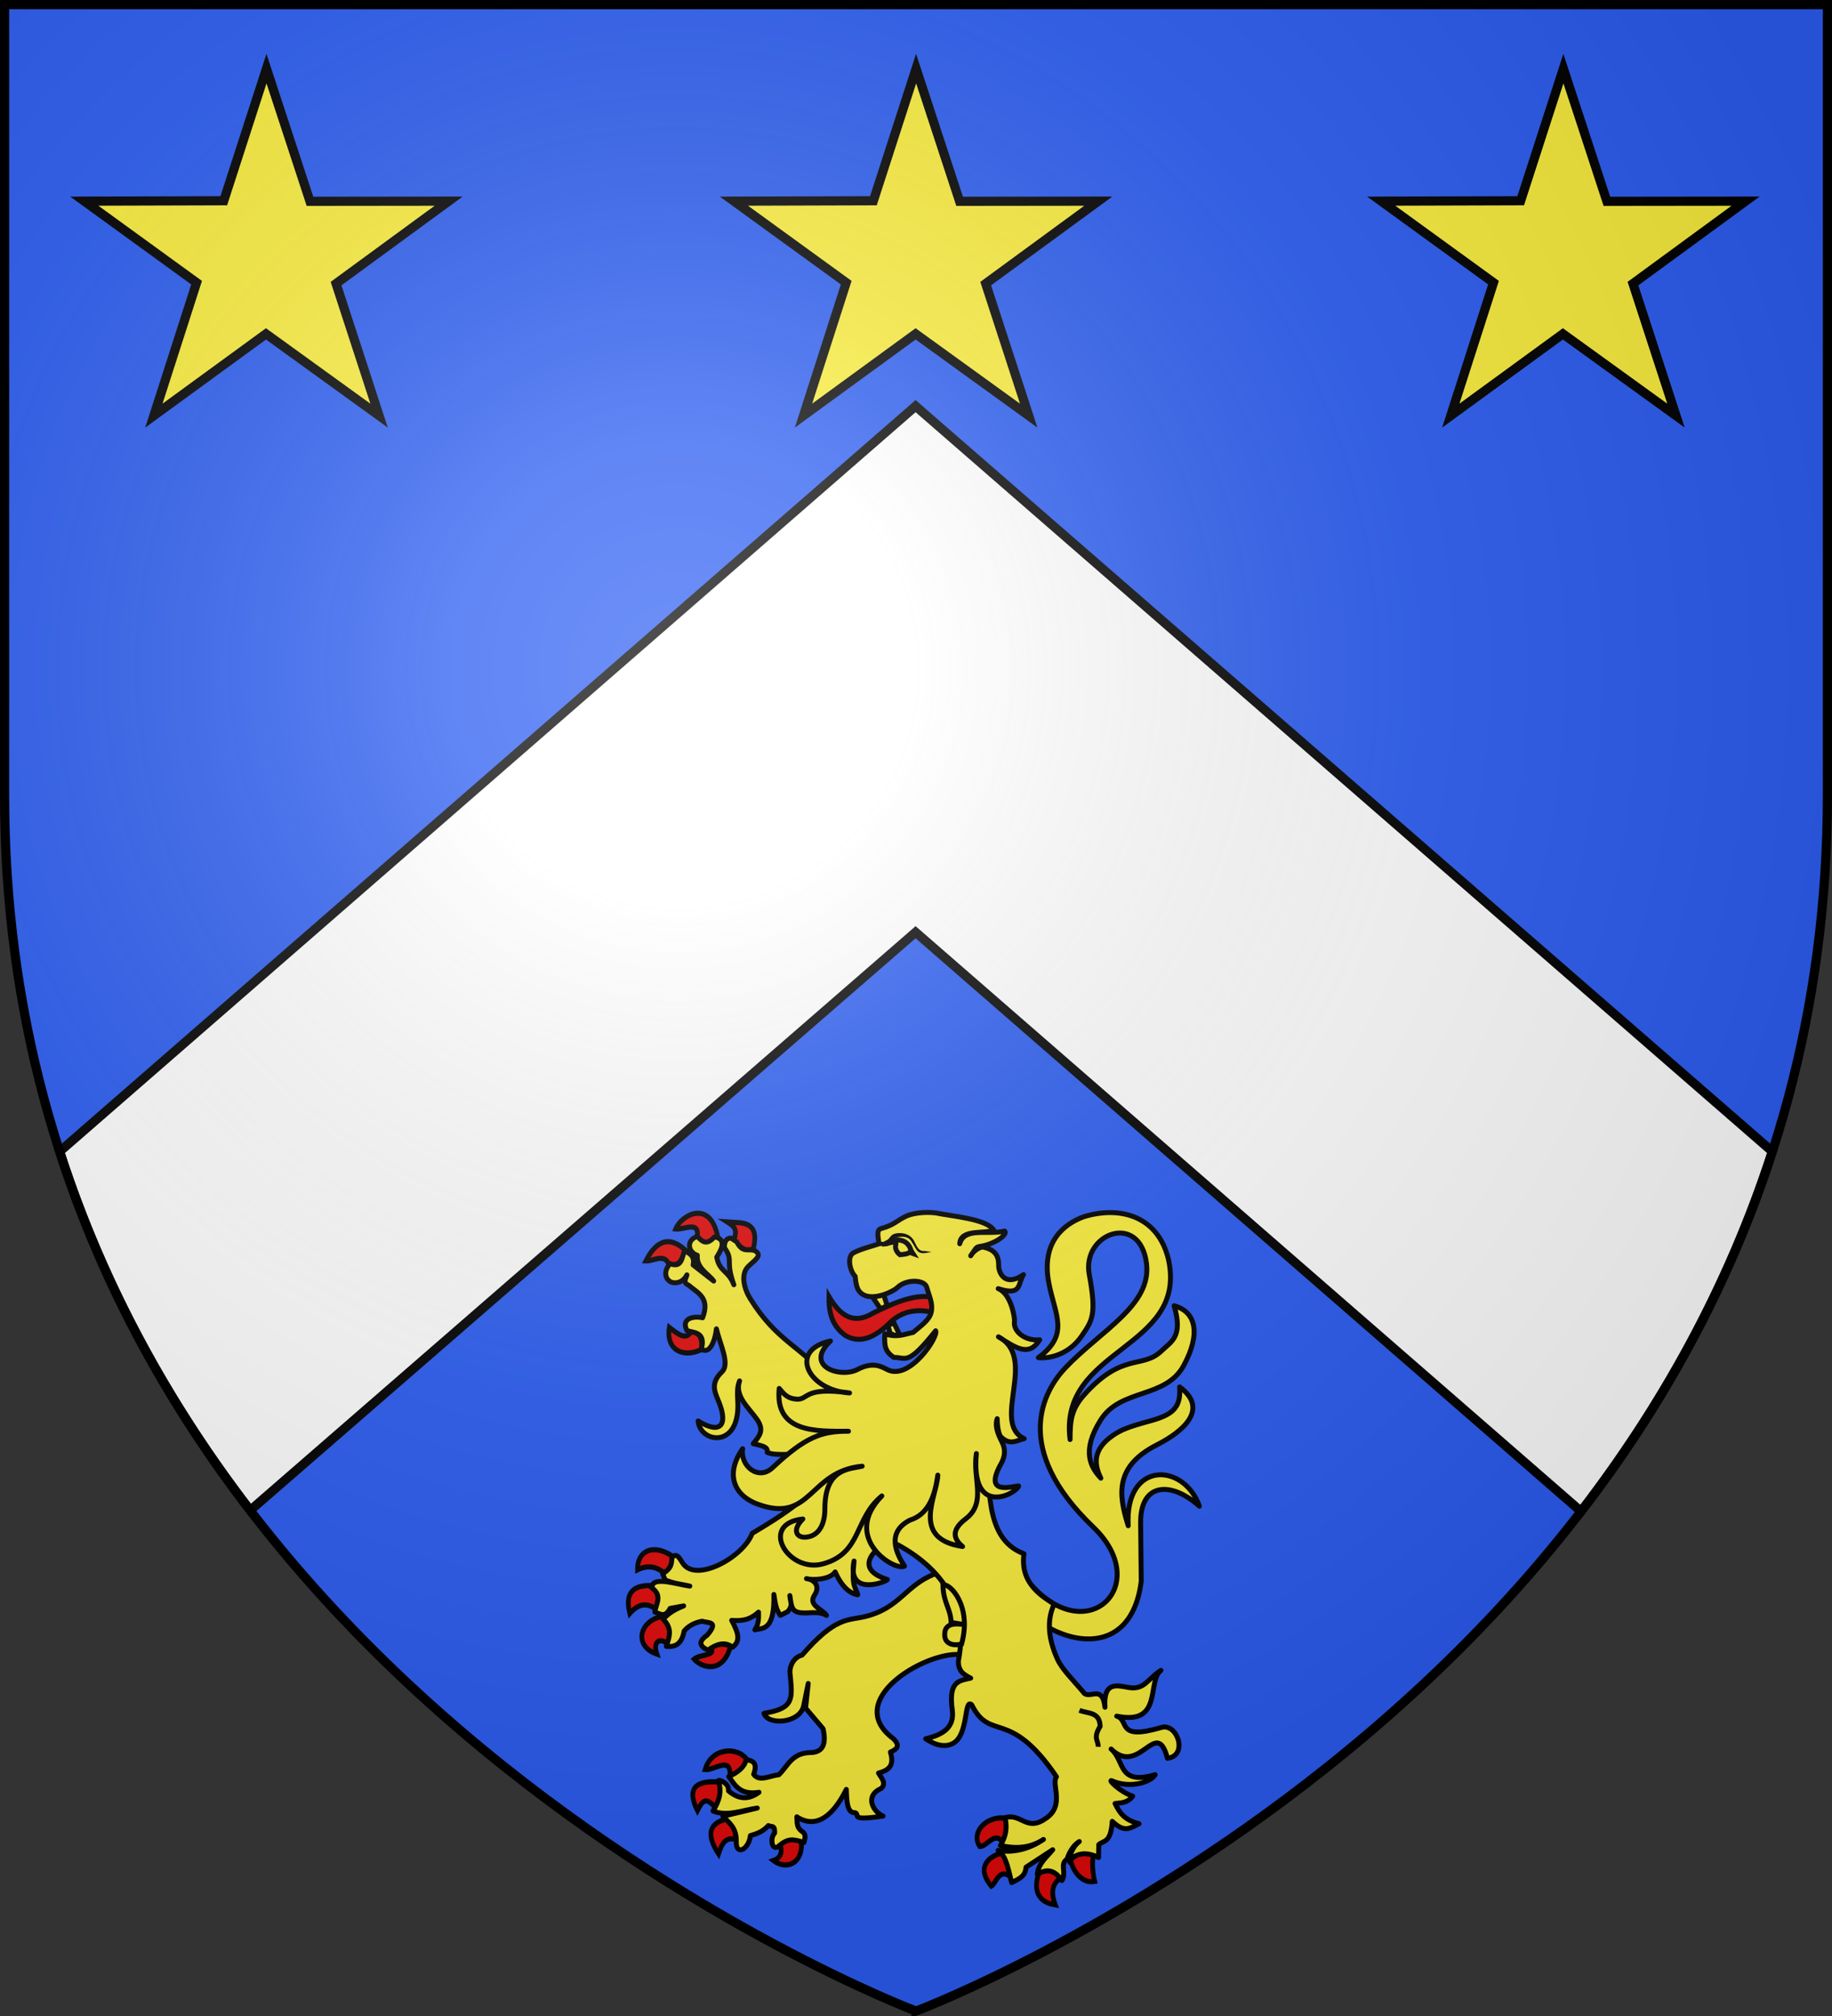 <svg xmlns="http://www.w3.org/2000/svg" xmlns:xlink="http://www.w3.org/1999/xlink" width="600" height="660" version="1"><rect width="100%" height="100%" fill="#333333" stroke="none"/><defs><path id="b" d="M0 0v1h.5z" transform="rotate(18 3.157 -.5)"/><path id="c" d="M0 0v1h.5z" transform="rotate(18 3.157 -.5)"/><radialGradient xlink:href="#a" id="f" cx="221.445" cy="226.331" r="300" fx="221.445" fy="226.331" gradientTransform="matrix(1.353 0 0 1.35 -77.63 -86.514)" gradientUnits="userSpaceOnUse"/><linearGradient id="a"><stop offset="0" stop-color="#fff" stop-opacity=".314"/><stop offset=".19" stop-color="#fff" stop-opacity=".251"/><stop offset=".6" stop-color="#6b6b6b" stop-opacity=".125"/><stop offset="1" stop-opacity=".125"/></linearGradient></defs><g transform="matrix(1 0 0 1.001 0 -.679)"><path fill="#2b5df2" fill-rule="evenodd" d="M300 658.5s298.5-112.32 298.5-397.772V2.176H1.5v258.552C1.5 546.18 300 658.5 300 658.5"/><g fill="#fff" stroke="#000" stroke-width="3.663"><path fill="#fcef3c" stroke-linejoin="round" stroke-width="1.619" d="M337.607 518.871c18.723 21.14 40.116.057 20.457-18.75-26.952-25.785-16.305-44.623-9.03-52.21 11.69-12.192 28.177-20.378 26.455-34.023-2.14-16.967-21.267-9.849-18.744 3.63 2.482 13.265.933 15.066-2.42 20.025-3.971 5.872-10.267 7.6-14.255 7.154 10.37-7.627 5.47-13.77 3.423-24.45-2.615-13.645 5.294-19.424 11.546-21.664 12.11-3.644 24.36-.006 27.671 14.12 6.327 29.418-36.142 28.72-32.249 58.782.028-6.13.283-9.797 4.69-14.71 12.573-14.017 19.036-8.24 25.29-14.319 3.058-2.972 7.141-4.511 4.084-14.73 7.143 1.91 8.834 9.083 3.17 19.529-5.956 10.982-20.695 7.41-27.233 17.865-6.407 10.245-3.226 15.473.079 18.998-2.372-4.757-2.51-9.527 3.938-13.974 2.706-1.867 5.23-2.846 12.009-4.688 7.638-2.076 10.335-4.358 9.853-11.186 9.751 7.214 1.186 14.566-7.32 18.88-13.738 6.969-12.88 15.937-9.518 26.53-1.203-21.24 18.17-20.828 23.316-6.388-9.428-8.395-19.385-7.631-19.25 5.458l.196 19.044c-3.253 26.446-27.627 21.617-40.563 6.998"/><path fill="#e20909" stroke-width="1.619" d="M271.502 424.752c-.088 4.925.838 9.487 5.417 12.743 4.801 2.783 9.697.582 14.624-4.288 5.208-5.01 11.472-4.131 15.427-2.889.651-2.316-.148-3.258.03-4.809-5.913-2.556-14.523 1.411-21.076 4.63-6.562 3.989-10.863.647-14.422-5.387z"/><path fill="#e20909" stroke-width="3.607" d="M862.664 472.577c-7.188-9.211-27.082-8.293-31.832 7.086 6.816.68 19.456-9.608 19.006 3.82 8.305-.468 10.708-4.693 12.826-10.906zm-24.21 33.41c-7.48-8.031-10.061-3.885-13.505 2.243-8.187-14.961-2.04-21.175 16.37-19.903 2.197 4.713 1.025 12.246-2.866 17.66zm9.005 8.097c-13.091 2.806-16.482 10.313-6.395 24.351 2.187-5.864 4.356-11.75 12.534-10.302 1.483-4.79-.707-9.68-6.14-14.05zm40.415 17.795c2.56 5.973-.09 9.656-4.86 11.24 9.901 6.853 22.754 1.965 21.23-13.113-7.109-4.021-11.075-2.607-16.37 1.873z" transform="matrix(.429 0 0 .469 -125.485 354.469)"/><path fill="#fcef3c" stroke-linejoin="round" stroke-width="1.619" d="M306.16 515.453c-9.668 3.714-11.374 11.166-22.879 13.937-5.566 1.341-9.616-.089-20.59 12.601-2.765.653-4.08 3.622-3.98 5.709.877 8.776 1.466 11.657-8.494 13.335 1.213 4.05 11.977 3.338 13.042-2.676.166-.94 1.444-7.08 1.444-7.08l-.872 8.035 5.723 6.734c1.04 4.645.307 7.847-4.385 7.828-5.871.19-7.166 4.454-10.105 7.255-2.82.24-6.405 2.428-8.23-.162 1.514-4.009-.618-4.474-2.446-4.802-.545 2.43-2.662 4.185-5.72 5.537 2.087 2.836 3.671 6.134 9.914 5.155-3.838 2.83-7.088 1.989-9.999-.476.277-2.37-2.802-3.766-3.347-3.343 1.32 3.73.18 6.914-1.715 9.928 4.551 1.911 9.612-.255 14.49-.954l-11.25 2.673c1.933 2.172 4.482 3.52 4.386 8.4-.154 4.598 4.085 2.557 4.625-2.074 1.7-.497 4.052-1.185 5.86-3.271 1.157.582 2.195-.353 2.066 2.482-1.597 1.527-.937 5.928 1.18 4.342 3.224-2.786 4.851-2.441 8.434-1.288.185-1.018.837-2.395-.353-3.414-2.323-1.553-1.779-3.08-1.984-4.986 2.923 1.945 9.487 4.457 16.205-8.974.129 4.249.312 7.778 2.883 7.624 1.798.704-2.265 2.783 9.152 1.103-3.197-1.308-6.228-6.587-.599-9.037 1.767-1.679.102-3.357-.9-5.036 3.822-.987 5.155-2.805 3.894-6.847 2.516-1.052 3.09-2.273 1.034-4.343-16.86-12.51 10.238-28.385 21.523-27.567l9.533-6.11-6.101-20.81z"/><path fill="#e20909" stroke-width="3.607" d="M799.626 342.685c-5.852-4.625-12.566-5.83-20.464-2.342-.056-14.538 13.622-18.222 27.626-8.897-1.412 4.639-3.066 9.057-7.162 11.239zm-26.347 28.098c-3.418-12.474.548-20.053 16.882-19.435 2.937 3.872 7.292 6.562 3.07 16.391-7.79-5.24-14.203-2.924-19.952 3.044zm24.812 2.107c4.945 6.322 8.192 12.645 4.348 18.967-8-5.031-11.16.056-8.44 7.258-18.46-5.81-12.895-23.612 4.092-26.225zm36.834 21.776c5.494-3.163 10.533-2.989 15.347-1.17-5.978 20.376-22.706 14.734-27.881 9.132 4.344-3.472 17.501-2.217 12.534-7.962zM828.018 186.74c-13.82 6.043-27.245.561-24.555-15.454 6.568 4.735 12.686 9.137 16.626 3.044 5.688.234 9.047 3.454 7.93 12.41zm-25.067-59.709c-3.538-7.426-11.438-1.875-17.394-2.107 8.263-14.803 18.254-17.275 29.928-7.727-2.034 6.026-3.863 12.314-12.534 9.834zm5.371-24.351c6.403.636 18.51-6.186 16.371 5.62 4.844 5.575 10.078 4.72 15.603-.937-6.06-25.406-27.664-14.525-31.974-4.683zm44.252 7.96c3.55-8.067-.098-10.077-4.86-12.877l7.93.468c13.867.447 14.36 8.545 12.022 18.264-7.023 3.063-10.621-2.492-15.092-5.854zM1060.277 513.615c3.647 6.117 1 11.122-2.813 15.923-6.094-6.431-11.19 3.576-16.883 3.746-7.364-9.437 4.845-21.822 19.696-19.669zm3.325 40.508c.898-4.801 1.243-9.466-6.906-16.156-11.329 3.055-18.268 10.955-7.418 22.947 3.764-1.828 5.655-12.549 14.324-6.79zm21.743-1.873c7.949-6.469 14.594-1.902 15.859 3.747-5.95 4.148-6.17 10.254-3.07 18.03-17.188-2.611-15.061-14.877-12.79-21.777zm41.95-13.112c-1.437 5.246-.349 13.895.941 18.517-11.056 1.957-17.877-9.844-18.335-15.24 4.608-5.116 8.694-6.899 17.394-3.277z" transform="matrix(.429 0 0 .469 -125.485 354.469)"/><path fill="#fcef3c" stroke-linejoin="round" stroke-width="1.619" d="M228.357 405.072c-3.618 1.123-3.163 5.093.019 6.155-.369 4.24 3.781 6.136 5.366 8.42l-6.735-5.26c.643-3.12-1.306-3.646-2.701-4.724-1.101 2.072-.783 5.867-4.851 4.307-2.711 2.997-1.12 5.925 1.067 6.21 1.893.248 3.507-.726 4.45-2.554-.24 1.185-1.524 2.519.551 3.372 2.888 2.534 7.146 4.042 4.584 10.668-2.706-.632-7.233.025-5.134 4.174 2.113.771 6.267.303 4.718 6.077 2.973 1.976 4.593-3.385 4.94-6.633 1.167 5.094 4.529 11.476 1.811 14.062-4.038 3.843-2.21 6.827-.95 10 2.998 7.551.37 10.52-6.85 6.07.564 6.298 10.386 8.499 12.562-.716 1.237-5.24-.552-8.428 1.01-12.394-1.69 4.974 2.88 8.592 5.681 12.565 2.607 3.7.69 5.594-1.217 7.964 2.242.587 5.08.88 4.585 2.838 2.519 1.219 7.82.34 10.367.791l2.023 13.77c-3.999 3.757-10.662 8.012-17.296 11.916-2.837 7.8-18.527 16.39-22.782 9.722-1.348-2.114-1.992-3.24-3.453-1.909-.326 1.721.269 3.35-3.101 5.41l.817 2.02c2.994 1.271 5.41 1.385 8.085 2.02-3.903-.464-11.753-3.224-12.34-.008l-.33.408c3.987 2.7 1.489 5.413 1.217 8.113 1.663.491 3.322 2.027 4.985-1.218l4.45-.818c-4.232 1.688-5.275 2.98-6.75 4.323 3.314 3.217 1.917 6.045 1.083 8.915 2.92.304 5.034-.733 5.833-5.03 1.752-2.102 4.15-2.88 5.903-3.2 1.817.667 5.726-.156 1.617 4.574-3.198 2.238-2.26 3.712.267 4.875 2.696-1.885 5.389-2.993 8.085-.952 2.386-1.92 2.243-4.08-.32-8.78 4.742.411 6.872-.991 8.806-2.689-.004 1.835.187 3.612-1.2 5.793 2.691-.62 6.488.304 6.222-11.566.413 2.28.44 4.561 2.13 6.842l2.458-1.251c1.792-2.295.768-2.932.642-5.227.392 2.13.293 4.71 2.434 5.382 2.886.905 6.651-.678 9.569 1.096-1.372-2.114-6.138-3.263-3.917-6.633 2.082-3.16-.374-5.181-2.649-5.392 1.564.506 7.618.515 9.413-2.192 2.381 5.333 5.007 7.029 7.389 7.472-.67-2.638-2.1-2.279-1.217-11.026-2.465 12.05 11.063 6.596 10.936 6.035-10.066-3.115-5.935-9.009.7-12.738 16.244 7.839 26.185 20.8 22.555 39.282-.149 3.564 1.935 4.629 4.018 5.71-3.71.887-7.361.839-6.035 10.417.78 5.63-2.972 8.106-8.718 9.415 2 1.363 5.844 3.347 9.14 1.404 4.993-2.944 3.379-14.865 5.946-12.506 6.151 12.292 12.282.764 27.762 23.523-1.875 2.362 3.048 9.576-3.739 13.79-6.088 4.19-7.863-1.967-13.087-.401.695 3.475.31 5.91-1.533 9.132 4.698.966 9.389 1.055 14.087-2.02-4.614 3.132-9.842 4.467-14.854 3.606 2.791 1.72 3.474 6.964 4.451 10.517 2.15-1.095 4.513-1.981 4.701-5.042l8.736-5.71c-1.984 2.47-4.692 4.42-5.035 8.064 3.49-2.24 6.021-1.02 8.052 2.004 1.621-2.526-.838-5.365 1.684-6.989.61-1.99 1.95-4.505 4.017-5.766-2.375 1.792-3.372 4.912-3.056 6.86-.274-.94 3.193-4.78 9.346-1.622l.079-4.236c1.694-1.472 3.935-.424 4.417-7.596 4.195 3.997 5.973 2.061 8.77.784-4.895-1.27-6.38-3.612-7.85-6.627 2.173-.255 4.101-.173 5.78-2.41-4.217-1.35-8.516-5.77-6.75-4.986 5.803 2.573 12.648.483 14.104-2.02-12.37 3.59-9.811-4.526-14.437-8.397 9.353 9.145 14.868-10.692 18.454 3.022 6.912-.876 3.222-11.61-1.95-10.084-15.046 4.442-10.326-2.394-14.662-3.69 15.296 3.135 9.78-11.338 14.47-14.964-4.493 2.866-5.374 6.591-10.81 5.549-3.685-.673-8.087-1.9-7.503 6.51-.8-7.269-4.574-2.956-6.718-4.49-3.27-4.003-7.351-7.825-8.929-11.408-2.178-4.948-3.956-11.488-1.011-17.8-3.108-2.194-11.333-6.355-9.865-16.501-13.497-5.054-10.872-22.743-12.529-37.296l-51.953-20.25c-8.788-10.51-16.519-11.925-25.223-25.96-1.991-3.212-3.128-7.899-.664-10.395 2.027-2.054 5.089-3.706 2.098-5.281-1.934-.697-3.868.98-5.802-2.838l-1.883-1.219c-1.41-.002-2.195.948-2.167 3.105 3.104 4.347.205 4.077 3.1 12.154-1.835-4.842-4.69-4.105-5.607-9.048 1.811-2.79 3.158-5.942-.728-6.611-2.863 3.132-4.174 1.247-5.651-.134z"/><path fill="#fcef3c" stroke-width="1.619" d="M308.829 519.054c.064 5.79 2.543 7.68 2.669 12.246l4.836.79c-3.97-.677-6.902-.324-6.933 3.028-.151 3.17 2.67 3.95 5.529 3.246 3.488-12.593-3.938-20.05-6.101-19.31z"/><path fill="#fcef3c" stroke-width="1.619" d="M353.537 560.034c2.65 1.176 6.662.37 6.768 5.25-2.448 4.01-.505 4.504-.667 6.683" opacity=".98"/><path fill="#fcef3c" stroke-width="1.619" d="m294.794 437.527-2.015-4.162-1.964.743.71 2.652c1.837.869 1.715.516 3.27.767zm-9.034-12.636 3.693-.735 1.085 3.532-2.137 1.072z"/><path fill="#fcef3c" stroke-linejoin="round" stroke-width="1.619" d="M303.482 421.613c-.659-2.36-6.55-2.766-9.577.158-1.52 1.468-9.578 5.34-12.63 1.03-.638-.902-1.037-2.485-1.204-4.691-1.725-1.668-2.797-6.547-.496-7.714 2.73-1.384 5.506-1.945 8.258-2.918-.022-1.67-1.071-4.494.72-4.986 4.523-1.245 5.11-2.645 8.388-4.135 1.554-.706 5.393-1.49 9.53-.986 5.556 1.14 16.573 1.957 18.965 5.568-2.626 1.466-10.873-.534-11.115 4.512 1.51-5.545 9.146-2.786 14.728-4.154 1.116 1.12-3.27 4.321-8.152 5.045-1.32.195-1.224.556-2.983 3.058.787-1.554 3.103-3.038 4.089-2.845 5.96 1.17 4.875 5.567 5.12 6.846.609 3.17 3.154 5.538 8.079 2.15-1.93 2.866-.39 7.161-8.28 4.58 4.326 1.69 5.501 9.841 5.333 10.769-.525 2.901 3.122 6.456 8.258 5.959-3.516 5.67-7.692 2.748-13.52-.973 13.077 6.811-2.524 28.106 8.442 33.316-2.49.52-4.534 2.42-7.66-.621-.565-.55-1.167-2.935-1.183-5.912-1.052 2.875.987 6.392 1.646 7.79.947 2.006 1.272 4.305-.818 7.742-4.778 9.215 3.202 6.795 6.193 6.446-.636 2.546-15.784 10.632-13.844-10.58-1.266 8.35 3.399 16.02-3.398 21.282-5.188 3.909-3.864 6.807-1.11 9.126-17.129-2.55-8.363-16.404-8.119-23.355-.922 6.649-2.983 12.801-9.108 14.715-8.006 4.063-4.303 11.197-1.802 15.046-3.286 1.844-20.811-9.308-7.427-22.95-9.137 7.503-6.456 18.596-19.148 22.182-11.566 3.268-21.265-13.093-6.719-14.643-3.555 3.542-2.127 6.134.85 5.96 4.024-.237 6.381-3.667 6.371-9.342-.024-13.57 8.517-12.893 12.21-13.887-17.602 1.659-16.516 18.995-34.342 12.378-7.516-2.79-10.674-9.626-4.805-18.11-.88 5.626 5.118 10.595 9.756 6.258 10.967-10.259 16.217-11.997 24.897-11.957-10.87.05-24.138.448-22.677-14 1.961 2.427 3.108 3.3 5.658 3.5 4.078.321 2.116-4.177 17.384-2.026-13.484-.738-20.284-13.985-6.255-16.987-8.81 8.323 3.267 12.204 8.797 9.34 5.105-2.642 7.693-1.06 9.861.037 7.265 3.674 16.845-10.836 15.79-12.715-9.284 11.58-9.473 8.687-13.737 8.692-2.728-1.894-3.165-3.59-2.91-7.703 4.016 1.371 6.498.073 9.256-.445 2.551-2.173 5.4-4.058 5.943-6.656.604-2.897-.672-5.218-1.503-8.194z"/><path fill="#fcef3c" stroke-width="1.619" d="M289.762 407.554c3.042-1.945 7.442-2.185 8.632 2.17l.587.91-1.1-.402c-.597.572-1.45.59-2.218.71l-.897.102c-1.152-.817-1.714-2.201-1.386-3.252.568-1.82-2.735-.267-3.618-.238z"/><path fill="#000" stroke="none" d="M292.792 404.23c-1.455.603-1.673 2.193-3.192 2.581-.654.078-1.247-.058-1.247-.058l-.255 1.378s.753.179 1.636.074c1.79.019 2.195-1.892 3.527-2.67 1.659-.544 3.717-.684 4.988.763 1.274 1.855 1.831 3.417 2.705 3.9 1.274.703 2.754.106 4.13-.048l-1.363-.214c-1.499-.385-2.465.794-4.175-3.055-1.299-2.923-4.599-3.307-6.754-2.652"/></g><path id="d" fill="#fcef3c" stroke="#000" stroke-width="3" d="m300.034 23.116 14.248 43.404 45.42-.052-36.877 26.963 14.086 43.181-37.039-26.74-36.715 26.74 13.986-43.49-36.777-26.654 45.683-.138z"/><use xlink:href="#d" width="100%" height="100%" transform="translate(-212.76)"/><use xlink:href="#d" width="100%" height="100%" transform="translate(211.992)"/></g><path fill="#fff" stroke="#000" stroke-width="3" d="M299.865 132.966 19.55 376.986c14.53 45.191 36.617 83.97 62.4 117.484l217.915-189.282L517.8 494.813c25.814-33.487 48.067-72.66 62.65-117.827z"/><path fill="url(#f)" fill-rule="evenodd" d="M300 658.5s298.5-112.436 298.5-398.182V1.5H1.5v258.818C1.5 546.064 300 658.5 300 658.5"/><path fill="none" stroke="#000" stroke-width="3" d="M300 658.397S1.5 545.98 1.5 260.277V1.5h597v258.778c0 285.7-298.5 398.12-298.5 398.12z"/></svg>
